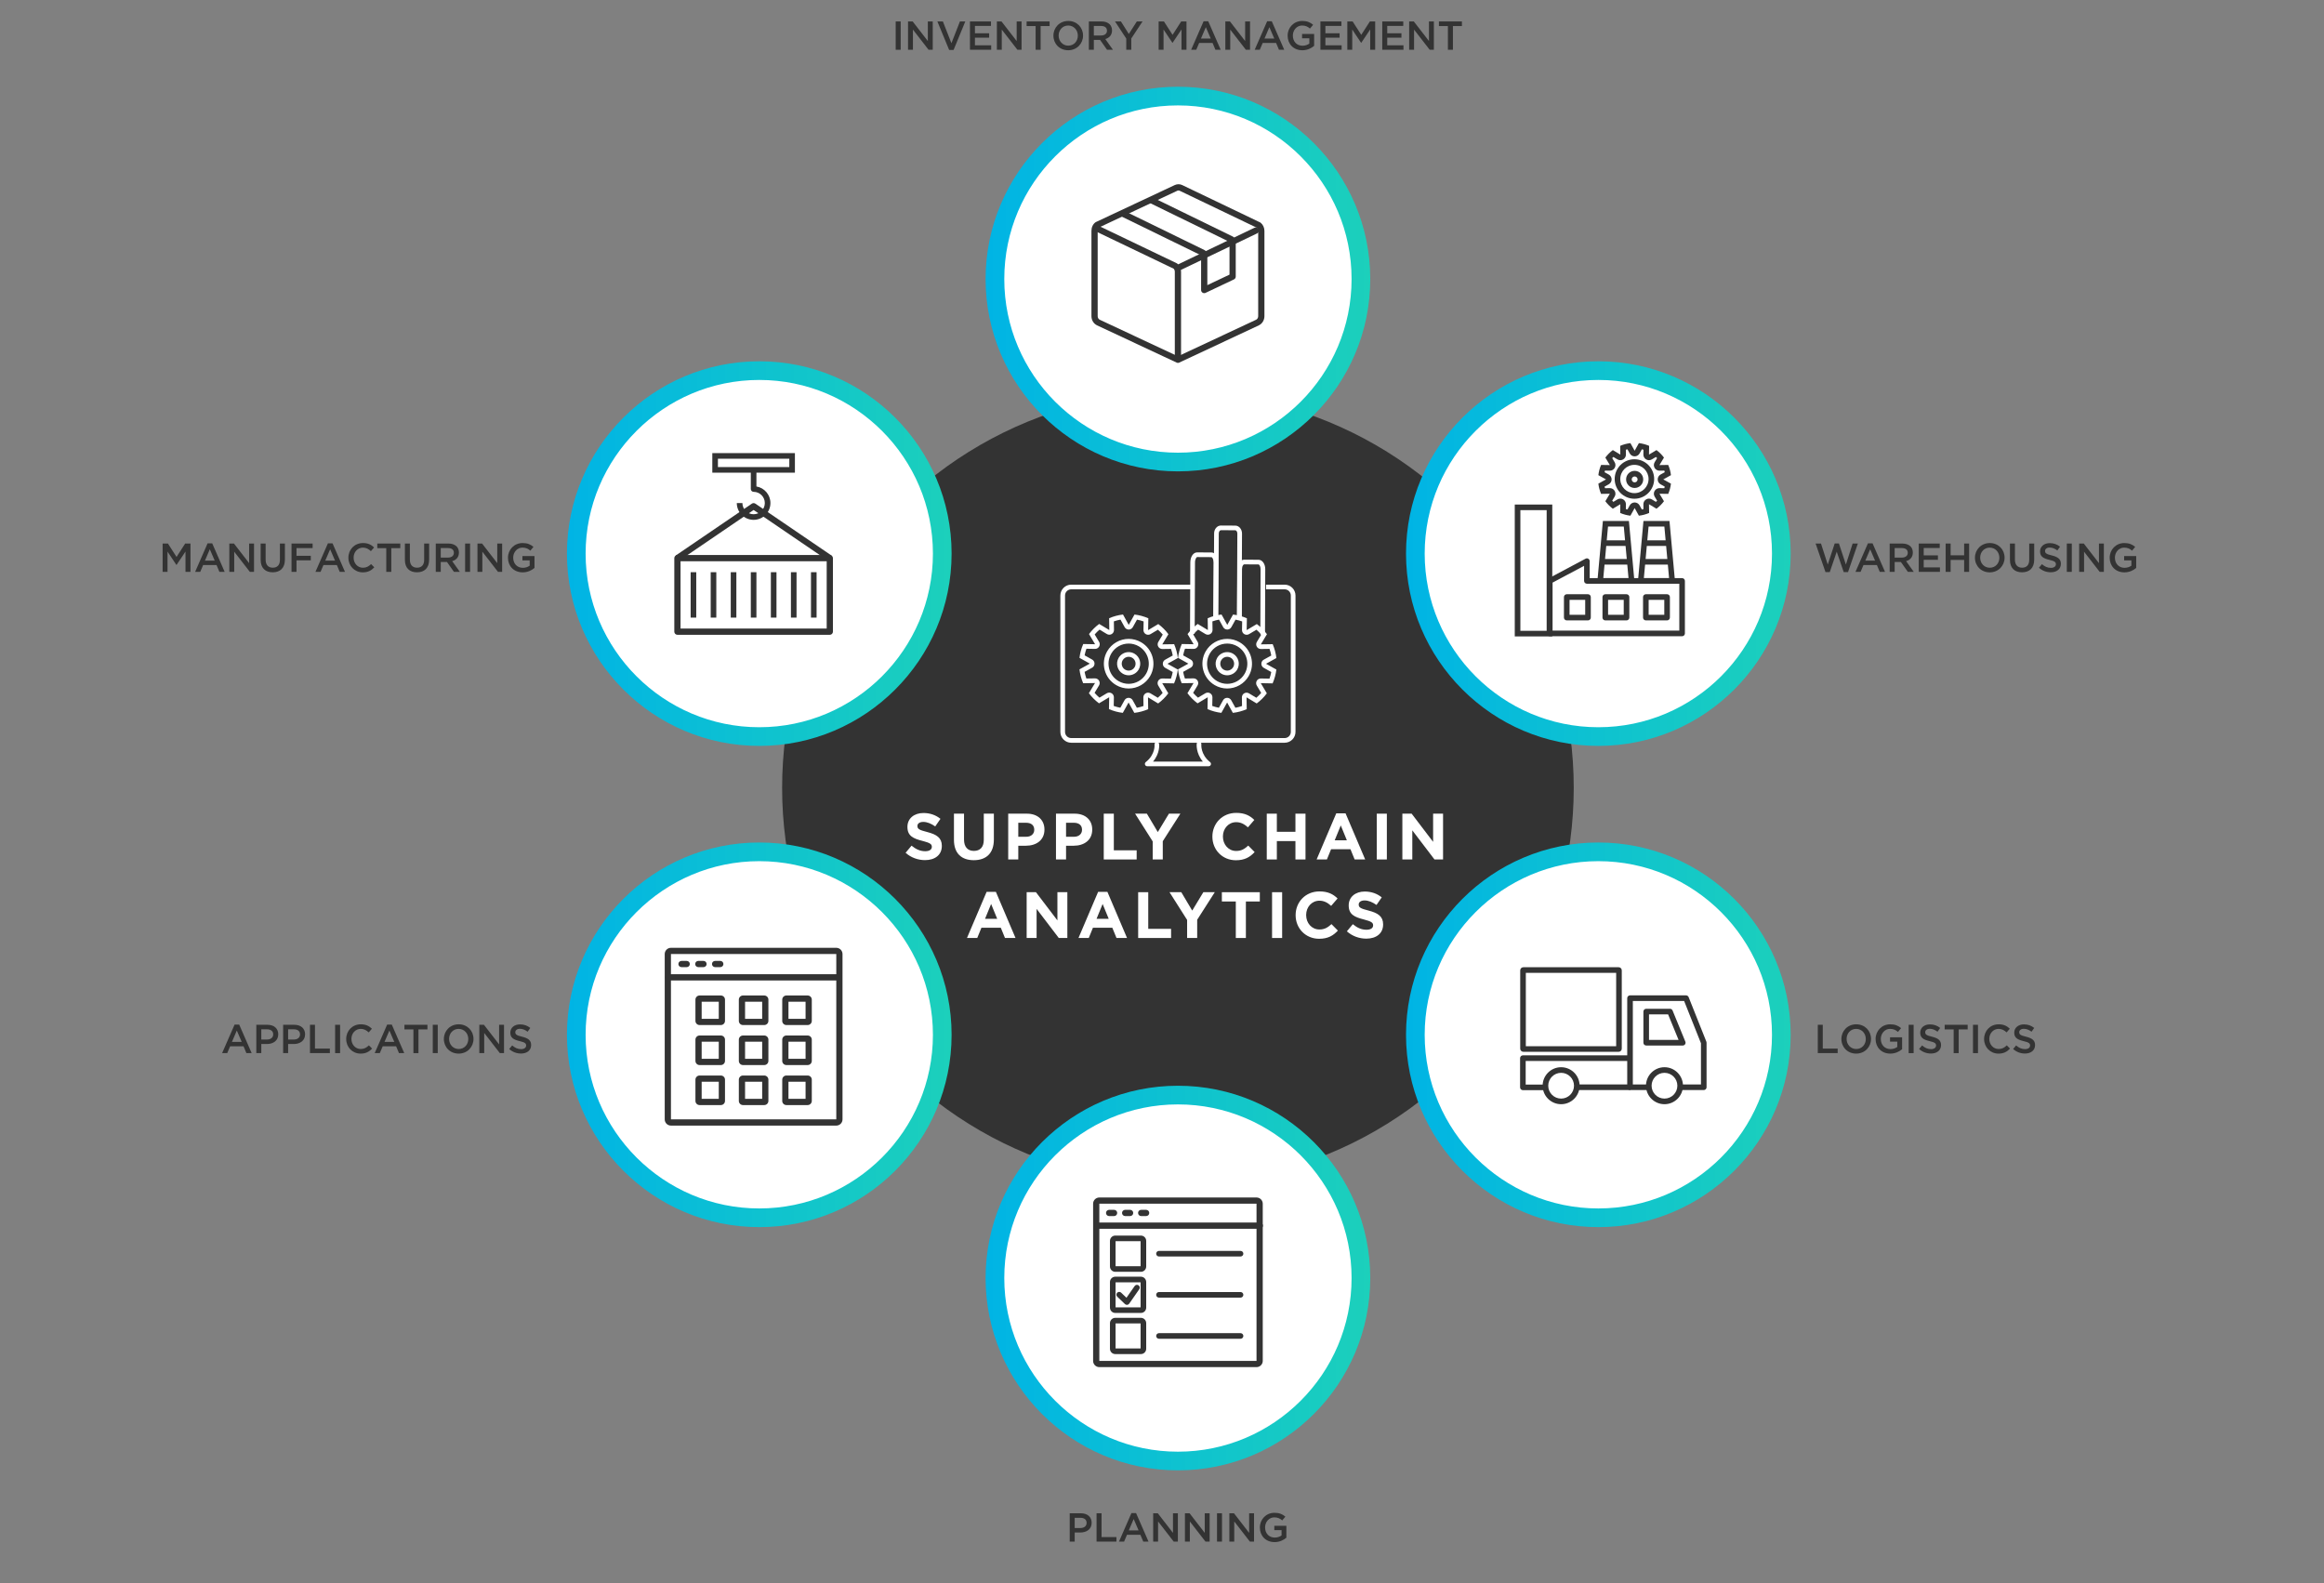 <?xml version="1.0" encoding="UTF-8"?> <svg xmlns="http://www.w3.org/2000/svg" xmlns:xlink="http://www.w3.org/1999/xlink" version="1.1" id="Layer_4" x="0px" y="0px" width="820px" height="558.575px" viewBox="0 0 820 558.575" style="enable-background:new 0 0 820 558.575;" xml:space="preserve"><rect x="0" y="0" width="820" height="558.575" fill="#808080" stroke="none"/> <style type="text/css"> .st0{fill:#333333;} .st1{fill:#FFFFFF;} .st2{fill:url(#SVGID_1_);} .st3{fill:url(#SVGID_00000163788732906034883290000005042763759580117392_);} .st4{fill:url(#SVGID_00000096060537475990938570000010858996195986211232_);} .st5{fill:url(#SVGID_00000177475984039554327950000016631790244072793743_);} .st6{fill:url(#SVGID_00000081641219357944158330000007152249865654334609_);} .st7{fill:url(#SVGID_00000115484125940845707520000003082210984659298709_);} </style> <circle class="st0" cx="415.621" cy="278.001" r="139.659"></circle> <g> <circle class="st1" cx="563.958" cy="195.344" r="64.566"></circle> <linearGradient id="SVGID_1_" gradientUnits="userSpaceOnUse" x1="496.096" y1="195.344" x2="631.82" y2="195.344"> <stop offset="0" style="stop-color:#00B4E5"></stop> <stop offset="1" style="stop-color:#1CD0BB"></stop> </linearGradient> <path class="st2" d="M563.958,263.205c-37.419,0-67.862-30.442-67.862-67.861s30.443-67.862,67.862-67.862 s67.862,30.443,67.862,67.862S601.377,263.205,563.958,263.205z M563.958,134.073c-33.785,0-61.271,27.486-61.271,61.271 s27.485,61.271,61.271,61.271s61.271-27.486,61.271-61.271S597.743,134.073,563.958,134.073z"></path> </g> <g> <circle class="st1" cx="415.621" cy="98.467" r="64.566"></circle> <linearGradient id="SVGID_00000127035147328350184420000015026545413208184449_" gradientUnits="userSpaceOnUse" x1="347.759" y1="98.467" x2="483.483" y2="98.467"> <stop offset="0" style="stop-color:#00B4E5"></stop> <stop offset="1" style="stop-color:#1CD0BB"></stop> </linearGradient> <path style="fill:url(#SVGID_00000127035147328350184420000015026545413208184449_);" d="M415.621,166.329 c-37.419,0-67.862-30.443-67.862-67.862s30.443-67.862,67.862-67.862s67.862,30.443,67.862,67.862S453.04,166.329,415.621,166.329z M415.621,37.196c-33.785,0-61.271,27.486-61.271,61.271s27.486,61.271,61.271,61.271c33.785,0,61.271-27.486,61.271-61.271 S449.406,37.196,415.621,37.196z"></path> </g> <g> <circle class="st1" cx="415.621" cy="450.977" r="64.566"></circle> <linearGradient id="SVGID_00000129206562007490467370000015214031929487886473_" gradientUnits="userSpaceOnUse" x1="347.759" y1="450.977" x2="483.483" y2="450.977"> <stop offset="0" style="stop-color:#00B4E5"></stop> <stop offset="1" style="stop-color:#1CD0BB"></stop> </linearGradient> <path style="fill:url(#SVGID_00000129206562007490467370000015214031929487886473_);" d="M415.621,518.839 c-37.419,0-67.862-30.443-67.862-67.862s30.443-67.861,67.862-67.861s67.862,30.442,67.862,67.861S453.04,518.839,415.621,518.839z M415.621,389.706c-33.785,0-61.271,27.486-61.271,61.271c0,33.785,27.486,61.271,61.271,61.271 c33.785,0,61.271-27.485,61.271-61.271C476.892,417.192,449.406,389.706,415.621,389.706z"></path> </g> <g> <circle class="st1" cx="563.958" cy="365.147" r="64.566"></circle> <linearGradient id="SVGID_00000129180721701417303920000017533957260237634458_" gradientUnits="userSpaceOnUse" x1="496.096" y1="365.147" x2="631.82" y2="365.147"> <stop offset="0" style="stop-color:#00B4E5"></stop> <stop offset="1" style="stop-color:#1CD0BB"></stop> </linearGradient> <path style="fill:url(#SVGID_00000129180721701417303920000017533957260237634458_);" d="M563.958,433.009 c-37.419,0-67.862-30.443-67.862-67.862s30.443-67.862,67.862-67.862s67.862,30.443,67.862,67.862S601.377,433.009,563.958,433.009 z M563.958,303.875c-33.785,0-61.271,27.486-61.271,61.271s27.485,61.271,61.271,61.271s61.271-27.486,61.271-61.271 S597.743,303.875,563.958,303.875z"></path> </g> <g> <circle class="st1" cx="267.901" cy="195.344" r="64.566"></circle> <linearGradient id="SVGID_00000084492311578895544330000006845394660754243220_" gradientUnits="userSpaceOnUse" x1="200.04" y1="195.344" x2="335.763" y2="195.344"> <stop offset="0" style="stop-color:#00B4E5"></stop> <stop offset="1" style="stop-color:#1CD0BB"></stop> </linearGradient> <path style="fill:url(#SVGID_00000084492311578895544330000006845394660754243220_);" d="M267.901,263.205 c-37.419,0-67.861-30.442-67.861-67.861s30.442-67.862,67.861-67.862s67.862,30.443,67.862,67.862S305.32,263.205,267.901,263.205z M267.901,134.073c-33.785,0-61.271,27.486-61.271,61.271s27.486,61.271,61.271,61.271s61.271-27.486,61.271-61.271 S301.686,134.073,267.901,134.073z"></path> </g> <g> <circle class="st1" cx="267.901" cy="365.147" r="64.566"></circle> <linearGradient id="SVGID_00000160175232109984057780000008229234173784109487_" gradientUnits="userSpaceOnUse" x1="200.04" y1="365.147" x2="335.763" y2="365.147"> <stop offset="0" style="stop-color:#00B4E5"></stop> <stop offset="1" style="stop-color:#1CD0BB"></stop> </linearGradient> <path style="fill:url(#SVGID_00000160175232109984057780000008229234173784109487_);" d="M267.901,433.009 c-37.419,0-67.861-30.443-67.861-67.862s30.442-67.862,67.861-67.862s67.862,30.443,67.862,67.862S305.32,433.009,267.901,433.009z M267.901,303.875c-33.785,0-61.271,27.486-61.271,61.271s27.486,61.271,61.271,61.271s61.271-27.486,61.271-61.271 S301.686,303.875,267.901,303.875z"></path> </g> <g> <g> <path class="st1" d="M319.528,300.92l2.101-2.516c1.454,1.2,2.978,1.962,4.825,1.962c1.454,0,2.332-0.577,2.332-1.524v-0.046 c0-0.9-0.554-1.362-3.255-2.055c-3.255-0.831-5.356-1.731-5.356-4.94v-0.046c0-2.932,2.355-4.872,5.656-4.872 c2.355,0,4.363,0.739,6.002,2.055l-1.847,2.678c-1.432-0.993-2.84-1.593-4.202-1.593c-1.362,0-2.078,0.623-2.078,1.408v0.046 c0,1.062,0.692,1.408,3.486,2.124c3.278,0.854,5.125,2.032,5.125,4.848v0.046c0,3.209-2.447,5.01-5.933,5.01 C323.938,303.506,321.467,302.652,319.528,300.92z"></path> <path class="st1" d="M336.592,296.35v-9.235h3.555v9.142c0,2.632,1.316,3.994,3.486,3.994c2.17,0,3.486-1.316,3.486-3.878v-9.258 h3.555v9.119c0,4.895-2.747,7.295-7.087,7.295S336.592,301.105,336.592,296.35z"></path> <path class="st1" d="M355.734,287.115h6.603c3.855,0,6.187,2.286,6.187,5.587v0.046c0,3.74-2.909,5.679-6.533,5.679h-2.701v4.848 h-3.555V287.115z M362.106,295.264c1.778,0,2.817-1.062,2.817-2.447v-0.046c0-1.593-1.108-2.447-2.886-2.447h-2.747v4.94H362.106z "></path> <path class="st1" d="M372.591,287.115h6.603c3.855,0,6.187,2.286,6.187,5.587v0.046c0,3.74-2.909,5.679-6.533,5.679h-2.701v4.848 h-3.555V287.115z M378.962,295.264c1.778,0,2.817-1.062,2.817-2.447v-0.046c0-1.593-1.108-2.447-2.886-2.447h-2.747v4.94H378.962z "></path> <path class="st1" d="M389.447,287.115h3.555v12.929h8.057v3.232h-11.612V287.115z"></path> <path class="st1" d="M406.718,296.903l-6.21-9.789h4.156l3.855,6.487l3.924-6.487h4.041l-6.211,9.72v6.441h-3.555V296.903z"></path> <path class="st1" d="M427.777,295.241v-0.046c0-4.594,3.463-8.357,8.427-8.357c3.047,0,4.871,1.016,6.372,2.493l-2.263,2.609 c-1.247-1.131-2.517-1.824-4.133-1.824c-2.724,0-4.687,2.262-4.687,5.033v0.046c0,2.77,1.916,5.079,4.687,5.079 c1.847,0,2.979-0.739,4.248-1.893l2.263,2.286c-1.662,1.778-3.51,2.886-6.626,2.886 C431.31,303.552,427.777,299.882,427.777,295.241z"></path> <path class="st1" d="M446.966,287.115h3.555v6.395h6.557v-6.395h3.556v16.161h-3.556v-6.487h-6.557v6.487h-3.555V287.115z"></path> <path class="st1" d="M471.487,287h3.278l6.926,16.276h-3.717l-1.478-3.625h-6.834l-1.478,3.625h-3.625L471.487,287z M475.227,296.511l-2.146-5.241l-2.147,5.241H475.227z"></path> <path class="st1" d="M485.781,287.115h3.556v16.161h-3.556V287.115z"></path> <path class="st1" d="M494.81,287.115h3.278l7.572,9.95v-9.95h3.509v16.161h-3.024l-7.826-10.273v10.273h-3.509V287.115z"></path> <path class="st1" d="M348.113,314.708h3.278l6.926,16.276H354.6l-1.478-3.625h-6.833l-1.478,3.625h-3.625L348.113,314.708z M351.853,324.22l-2.147-5.241l-2.147,5.241H351.853z"></path> <path class="st1" d="M362.246,314.824h3.278l7.572,9.95v-9.95h3.509v16.161h-3.024l-7.827-10.273v10.273h-3.509V314.824z"></path> <path class="st1" d="M387.459,314.708h3.278l6.926,16.276h-3.717l-1.478-3.625h-6.833l-1.478,3.625h-3.625L387.459,314.708z M391.2,324.22l-2.147-5.241l-2.147,5.241H391.2z"></path> <path class="st1" d="M401.592,314.824h3.555v12.929h8.058v3.232h-11.613V314.824z"></path> <path class="st1" d="M418.863,324.612l-6.21-9.789h4.155l3.855,6.487l3.925-6.487h4.04l-6.21,9.72v6.441h-3.556V324.612z"></path> <path class="st1" d="M436.043,318.102h-4.917v-3.278h13.39v3.278h-4.917v12.882h-3.556V318.102z"></path> <path class="st1" d="M448.835,314.824h3.556v16.161h-3.556V314.824z"></path> <path class="st1" d="M457.148,322.95v-0.046c0-4.594,3.463-8.357,8.427-8.357c3.047,0,4.871,1.016,6.372,2.493l-2.263,2.609 c-1.247-1.131-2.517-1.824-4.133-1.824c-2.724,0-4.687,2.262-4.687,5.033v0.046c0,2.77,1.916,5.079,4.687,5.079 c1.847,0,2.979-0.739,4.248-1.893l2.263,2.286c-1.662,1.778-3.51,2.886-6.626,2.886 C460.681,331.261,457.148,327.591,457.148,322.95z"></path> <path class="st1" d="M475.229,328.629l2.101-2.516c1.455,1.2,2.979,1.962,4.825,1.962c1.455,0,2.332-0.577,2.332-1.524v-0.046 c0-0.9-0.554-1.362-3.255-2.055c-3.256-0.831-5.356-1.731-5.356-4.94v-0.046c0-2.932,2.354-4.872,5.656-4.872 c2.354,0,4.363,0.739,6.003,2.055l-1.848,2.678c-1.431-0.993-2.84-1.593-4.201-1.593c-1.362,0-2.078,0.623-2.078,1.408v0.046 c0,1.062,0.692,1.408,3.486,2.124c3.278,0.854,5.125,2.032,5.125,4.848v0.046c0,3.209-2.447,5.01-5.934,5.01 C479.638,331.215,477.168,330.361,475.229,328.629z"></path> </g> </g> <g> <g> <path class="st0" d="M316.037,7.565h1.757v9.998h-1.757V7.565z"></path> <path class="st0" d="M320.393,7.565h1.628l5.356,6.913V7.565h1.728v9.998h-1.471l-5.513-7.112v7.112h-1.728V7.565z"></path> <path class="st0" d="M330.746,7.565h1.942l3.013,7.684l3-7.684h1.899l-4.142,10.069h-1.557L330.746,7.565z"></path> <path class="st0" d="M342.241,7.565h7.413v1.571h-5.656v2.6h5.013v1.571h-5.013v2.685h5.728v1.571h-7.484V7.565z"></path> <path class="st0" d="M351.738,7.565h1.628l5.356,6.913V7.565h1.728v9.998h-1.471l-5.513-7.112v7.112h-1.728V7.565z"></path> <path class="st0" d="M365.404,9.193h-3.17V7.565h8.112v1.628h-3.17v8.369h-1.771V9.193z"></path> <path class="st0" d="M371.688,12.592v-0.029c0-2.813,2.171-5.17,5.241-5.17c3.071,0,5.213,2.328,5.213,5.142v0.028 c0,2.814-2.171,5.17-5.242,5.17S371.688,15.406,371.688,12.592z M380.3,12.592v-0.029c0-1.942-1.414-3.556-3.399-3.556 s-3.371,1.585-3.371,3.528v0.028c0,1.942,1.414,3.542,3.399,3.542C378.914,16.105,380.3,14.535,380.3,12.592z"></path> <path class="st0" d="M384.197,7.565h4.456c1.257,0,2.242,0.372,2.885,1c0.528,0.543,0.828,1.286,0.828,2.157v0.029 c0,1.643-0.985,2.628-2.371,3.028l2.699,3.785h-2.085l-2.457-3.485h-2.2v3.485h-1.756V7.565z M388.524,12.521 c1.257,0,2.057-0.657,2.057-1.671v-0.028c0-1.071-0.771-1.657-2.071-1.657h-2.557v3.356H388.524z"></path> <path class="st0" d="M397.393,13.621l-3.971-6.056h2.085l2.785,4.413l2.828-4.413h2.014l-3.97,6.013v3.985h-1.771V13.621z"></path> <path class="st0" d="M408.816,7.565h1.871l3.042,4.728l3.042-4.728h1.871v9.998h-1.757v-7.17l-3.156,4.713h-0.058l-3.127-4.685 v7.141h-1.728V7.565z"></path> <path class="st0" d="M424.682,7.494h1.629l4.398,10.069h-1.856l-1.015-2.414h-4.727l-1.029,2.414h-1.799L424.682,7.494z M427.195,13.592l-1.728-3.999l-1.714,3.999H427.195z"></path> <path class="st0" d="M432.35,7.565h1.629l5.355,6.913V7.565h1.729v9.998h-1.472l-5.513-7.112v7.112h-1.729V7.565z"></path> <path class="st0" d="M447.102,7.494h1.629l4.398,10.069h-1.856l-1.015-2.414h-4.727l-1.029,2.414h-1.799L447.102,7.494z M449.615,13.592l-1.728-3.999l-1.714,3.999H449.615z"></path> <path class="st0" d="M454.328,12.592v-0.029c0-2.799,2.143-5.17,5.156-5.17c1.742,0,2.813,0.485,3.842,1.357l-1.114,1.328 c-0.771-0.657-1.528-1.071-2.8-1.071c-1.842,0-3.242,1.614-3.242,3.528v0.028c0,2.057,1.357,3.571,3.399,3.571 c0.942,0,1.8-0.3,2.414-0.757v-1.871h-2.557v-1.528h4.256v4.199c-0.985,0.842-2.399,1.557-4.17,1.557 C456.385,17.734,454.328,15.506,454.328,12.592z"></path> <path class="st0" d="M465.895,7.565h7.413v1.571h-5.656v2.6h5.013v1.571h-5.013v2.685h5.728v1.571h-7.484V7.565z"></path> <path class="st0" d="M475.391,7.565h1.871l3.042,4.728l3.042-4.728h1.871v9.998h-1.757v-7.17l-3.156,4.713h-0.057l-3.128-4.685 v7.141h-1.729V7.565z"></path> <path class="st0" d="M487.715,7.565h7.413v1.571h-5.656v2.6h5.013v1.571h-5.013v2.685h5.728v1.571h-7.484V7.565z"></path> <path class="st0" d="M497.211,7.565h1.629l5.355,6.913V7.565h1.729v9.998h-1.472l-5.513-7.112v7.112h-1.729V7.565z"></path> <path class="st0" d="M510.879,9.193h-3.171V7.565h8.112v1.628h-3.171v8.369h-1.771V9.193z"></path> </g> </g> <g> <g> <path class="st0" d="M640.619,191.794h1.9l2.385,7.413l2.457-7.441h1.484l2.457,7.441l2.385-7.413h1.843l-3.471,10.069h-1.528 l-2.456-7.184l-2.457,7.184h-1.514L640.619,191.794z"></path> <path class="st0" d="M659.085,191.723h1.628l4.399,10.069h-1.856l-1.015-2.414h-4.728l-1.027,2.414h-1.8L659.085,191.723z M661.599,197.821l-1.728-3.999l-1.714,3.999H661.599z"></path> <path class="st0" d="M666.753,191.794h4.456c1.257,0,2.242,0.372,2.885,1c0.529,0.543,0.829,1.286,0.829,2.157v0.029 c0,1.643-0.985,2.628-2.371,3.028l2.699,3.785h-2.085l-2.457-3.485h-2.199v3.485h-1.757V191.794z M671.081,196.75 c1.257,0,2.057-0.657,2.057-1.671v-0.028c0-1.071-0.771-1.657-2.071-1.657h-2.557v3.356H671.081z"></path> <path class="st0" d="M677.006,191.794h7.413v1.571h-5.656v2.6h5.013v1.571h-5.013v2.685h5.728v1.571h-7.484V191.794z"></path> <path class="st0" d="M686.502,191.794h1.757v4.156h4.771v-4.156h1.757v9.998h-1.757v-4.213h-4.771v4.213h-1.757V191.794z"></path> <path class="st0" d="M696.842,196.822v-0.029c0-2.813,2.171-5.17,5.241-5.17c3.071,0,5.213,2.328,5.213,5.142v0.028 c0,2.814-2.171,5.17-5.241,5.17S696.842,199.635,696.842,196.822z M705.454,196.822v-0.029c0-1.942-1.414-3.556-3.399-3.556 s-3.371,1.585-3.371,3.528v0.028c0,1.942,1.414,3.542,3.399,3.542S705.454,198.764,705.454,196.822z"></path> <path class="st0" d="M709.193,197.55v-5.756h1.757v5.684c0,1.857,0.957,2.842,2.528,2.842c1.557,0,2.514-0.928,2.514-2.771v-5.756 h1.757v5.67c0,2.985-1.686,4.485-4.299,4.485C710.851,201.949,709.193,200.449,709.193,197.55z"></path> <path class="st0" d="M719.419,200.335l1.057-1.257c0.957,0.829,1.929,1.3,3.156,1.3c1.086,0,1.771-0.514,1.771-1.257v-0.028 c0-0.714-0.4-1.1-2.257-1.528c-2.128-0.514-3.328-1.143-3.328-2.985v-0.029c0-1.714,1.429-2.899,3.414-2.899 c1.457,0,2.613,0.443,3.627,1.257l-0.942,1.329c-0.899-0.671-1.8-1.028-2.714-1.028c-1.027,0-1.628,0.528-1.628,1.185v0.029 c0,0.771,0.457,1.114,2.386,1.571c2.113,0.515,3.199,1.271,3.199,2.928v0.028c0,1.871-1.472,2.985-3.571,2.985 C722.061,201.935,720.618,201.406,719.419,200.335z"></path> <path class="st0" d="M729.258,191.794h1.756v9.998h-1.756V191.794z"></path> <path class="st0" d="M733.613,191.794h1.629l5.355,6.913v-6.913h1.729v9.998h-1.472l-5.513-7.112v7.112h-1.729V191.794z"></path> <path class="st0" d="M744.381,196.822v-0.029c0-2.799,2.143-5.17,5.156-5.17c1.742,0,2.813,0.485,3.842,1.357l-1.114,1.328 c-0.771-0.657-1.528-1.071-2.8-1.071c-1.842,0-3.242,1.614-3.242,3.528v0.028c0,2.057,1.357,3.571,3.399,3.571 c0.942,0,1.8-0.3,2.414-0.757v-1.871h-2.557v-1.528h4.256v4.199c-0.985,0.842-2.399,1.557-4.17,1.557 C746.438,201.963,744.381,199.735,744.381,196.822z"></path> </g> </g> <g> <g> <path class="st0" d="M57.381,191.793h1.871l3.042,4.728l3.042-4.728h1.871v9.998H65.45v-7.17l-3.156,4.713h-0.058l-3.127-4.685 v7.141h-1.728V191.793z"></path> <path class="st0" d="M73.246,191.722h1.628l4.399,10.069h-1.856l-1.014-2.414h-4.728l-1.028,2.414h-1.799L73.246,191.722z M75.76,197.82l-1.728-3.999l-1.714,3.999H75.76z"></path> <path class="st0" d="M80.915,191.793h1.628l5.356,6.913v-6.913h1.728v9.998h-1.471l-5.513-7.112v7.112h-1.728V191.793z"></path> <path class="st0" d="M91.968,197.549v-5.756h1.757v5.684c0,1.857,0.957,2.842,2.528,2.842c1.557,0,2.514-0.928,2.514-2.771v-5.756 h1.756v5.67c0,2.985-1.685,4.485-4.299,4.485C93.625,201.948,91.968,200.448,91.968,197.549z"></path> <path class="st0" d="M102.863,191.793h7.441v1.6h-5.685v2.728h5.042v1.6h-5.042v4.07h-1.757V191.793z"></path> <path class="st0" d="M115.702,191.722h1.628l4.399,10.069h-1.857l-1.014-2.414h-4.728l-1.028,2.414h-1.8L115.702,191.722z M118.216,197.82l-1.729-3.999l-1.714,3.999H118.216z"></path> <path class="st0" d="M122.927,196.821v-0.029c0-2.842,2.128-5.17,5.156-5.17c1.842,0,2.957,0.643,3.913,1.557l-1.128,1.3 c-0.8-0.743-1.657-1.243-2.799-1.243c-1.9,0-3.299,1.571-3.299,3.528v0.028c0,1.957,1.385,3.542,3.299,3.542 c1.228,0,2.014-0.485,2.871-1.285l1.128,1.143c-1.042,1.085-2.185,1.771-4.056,1.771 C125.098,201.962,122.927,199.691,122.927,196.821z"></path> <path class="st0" d="M136.294,193.422h-3.171v-1.628h8.112v1.628h-3.171v8.369h-1.771V193.422z"></path> <path class="st0" d="M142.863,197.549v-5.756h1.756v5.684c0,1.857,0.957,2.842,2.528,2.842c1.557,0,2.514-0.928,2.514-2.771 v-5.756h1.757v5.67c0,2.985-1.686,4.485-4.299,4.485C144.52,201.948,142.863,200.448,142.863,197.549z"></path> <path class="st0" d="M153.759,191.793h4.456c1.257,0,2.242,0.372,2.885,1c0.528,0.543,0.828,1.286,0.828,2.157v0.029 c0,1.643-0.985,2.628-2.371,3.028l2.699,3.785h-2.085l-2.457-3.485h-2.2v3.485h-1.756V191.793z M158.086,196.75 c1.257,0,2.057-0.657,2.057-1.671v-0.028c0-1.071-0.771-1.657-2.071-1.657h-2.557v3.356H158.086z"></path> <path class="st0" d="M164.111,191.793h1.757v9.998h-1.757V191.793z"></path> <path class="st0" d="M168.467,191.793h1.628l5.356,6.913v-6.913h1.728v9.998h-1.471l-5.513-7.112v7.112h-1.729V191.793z"></path> <path class="st0" d="M179.234,196.821v-0.029c0-2.799,2.142-5.17,5.156-5.17c1.743,0,2.813,0.485,3.842,1.357l-1.114,1.328 c-0.771-0.657-1.528-1.071-2.799-1.071c-1.842,0-3.242,1.614-3.242,3.528v0.028c0,2.057,1.357,3.571,3.399,3.571 c0.943,0,1.8-0.3,2.414-0.757v-1.871h-2.557v-1.528h4.256v4.199c-0.985,0.842-2.399,1.557-4.17,1.557 C181.291,201.962,179.234,199.734,179.234,196.821z"></path> </g> </g> <g> <g> <path class="st0" d="M641.391,361.614h1.757v8.398h5.256v1.6h-7.013V361.614z"></path> <path class="st0" d="M649.716,366.641v-0.029c0-2.813,2.171-5.17,5.241-5.17c3.071,0,5.213,2.328,5.213,5.142v0.028 c0,2.814-2.171,5.17-5.241,5.17S649.716,369.455,649.716,366.641z M658.328,366.641v-0.029c0-1.942-1.414-3.556-3.399-3.556 s-3.37,1.585-3.37,3.528v0.028c0,1.942,1.413,3.542,3.398,3.542S658.328,368.583,658.328,366.641z"></path> <path class="st0" d="M661.783,366.641v-0.029c0-2.799,2.143-5.17,5.156-5.17c1.742,0,2.813,0.485,3.842,1.357l-1.114,1.328 c-0.771-0.657-1.528-1.071-2.8-1.071c-1.842,0-3.242,1.614-3.242,3.528v0.028c0,2.057,1.357,3.571,3.399,3.571 c0.942,0,1.8-0.3,2.414-0.757v-1.871h-2.557v-1.528h4.256v4.199c-0.985,0.842-2.399,1.557-4.17,1.557 C663.84,371.783,661.783,369.555,661.783,366.641z"></path> <path class="st0" d="M673.45,361.614h1.757v9.998h-1.757V361.614z"></path> <path class="st0" d="M677.135,370.154l1.057-1.257c0.957,0.829,1.928,1.3,3.156,1.3c1.086,0,1.771-0.514,1.771-1.257v-0.028 c0-0.714-0.4-1.1-2.257-1.528c-2.128-0.514-3.328-1.143-3.328-2.985v-0.029c0-1.714,1.429-2.899,3.414-2.899 c1.456,0,2.613,0.443,3.628,1.257l-0.943,1.329c-0.899-0.671-1.799-1.028-2.713-1.028c-1.029,0-1.629,0.528-1.629,1.185v0.029 c0,0.771,0.457,1.114,2.386,1.571c2.113,0.515,3.199,1.271,3.199,2.928v0.028c0,1.871-1.472,2.985-3.571,2.985 C679.777,371.754,678.334,371.226,677.135,370.154z"></path> <path class="st0" d="M689.33,363.242h-3.171v-1.628h8.112v1.628h-3.171v8.369h-1.771V363.242z"></path> <path class="st0" d="M696.156,361.614h1.756v9.998h-1.756V361.614z"></path> <path class="st0" d="M700.068,366.641v-0.029c0-2.842,2.128-5.17,5.156-5.17c1.842,0,2.956,0.643,3.913,1.557l-1.129,1.3 c-0.8-0.743-1.656-1.243-2.799-1.243c-1.899,0-3.3,1.571-3.3,3.528v0.028c0,1.957,1.386,3.542,3.3,3.542 c1.229,0,2.014-0.485,2.87-1.285l1.129,1.143c-1.043,1.085-2.186,1.771-4.057,1.771 C702.239,371.783,700.068,369.512,700.068,366.641z"></path> <path class="st0" d="M710.308,370.154l1.057-1.257c0.957,0.829,1.929,1.3,3.156,1.3c1.086,0,1.771-0.514,1.771-1.257v-0.028 c0-0.714-0.4-1.1-2.257-1.528c-2.128-0.514-3.328-1.143-3.328-2.985v-0.029c0-1.714,1.429-2.899,3.414-2.899 c1.457,0,2.613,0.443,3.627,1.257l-0.942,1.329c-0.899-0.671-1.8-1.028-2.714-1.028c-1.027,0-1.628,0.528-1.628,1.185v0.029 c0,0.771,0.457,1.114,2.386,1.571c2.113,0.515,3.199,1.271,3.199,2.928v0.028c0,1.871-1.472,2.985-3.571,2.985 C712.949,371.754,711.507,371.226,710.308,370.154z"></path> </g> </g> <g> <g> <path class="st0" d="M82.771,361.542h1.628l4.399,10.069H86.94l-1.014-2.414h-4.728l-1.028,2.414h-1.8L82.771,361.542z M85.284,367.641l-1.729-3.999l-1.714,3.999H85.284z"></path> <path class="st0" d="M90.438,361.614h3.941c2.343,0,3.799,1.328,3.799,3.342v0.028c0,2.242-1.799,3.414-3.999,3.414h-1.985v3.213 h-1.756V361.614z M94.237,366.812c1.328,0,2.157-0.743,2.157-1.785v-0.029c0-1.171-0.843-1.785-2.157-1.785h-2.042v3.599H94.237z"></path> <path class="st0" d="M99.906,361.614h3.942c2.342,0,3.799,1.328,3.799,3.342v0.028c0,2.242-1.8,3.414-3.999,3.414h-1.985v3.213 h-1.757V361.614z M103.706,366.812c1.328,0,2.157-0.743,2.157-1.785v-0.029c0-1.171-0.843-1.785-2.157-1.785h-2.042v3.599H103.706 z"></path> <path class="st0" d="M109.374,361.614h1.757v8.398h5.256v1.6h-7.013V361.614z"></path> <path class="st0" d="M118.242,361.614h1.757v9.998h-1.757V361.614z"></path> <path class="st0" d="M122.155,366.641v-0.029c0-2.842,2.128-5.17,5.156-5.17c1.842,0,2.957,0.643,3.913,1.557l-1.128,1.3 c-0.8-0.743-1.657-1.243-2.799-1.243c-1.9,0-3.299,1.571-3.299,3.528v0.028c0,1.957,1.385,3.542,3.299,3.542 c1.228,0,2.014-0.485,2.871-1.285l1.128,1.143c-1.042,1.085-2.185,1.771-4.056,1.771 C124.326,371.783,122.155,369.512,122.155,366.641z"></path> <path class="st0" d="M136.607,361.542h1.628l4.399,10.069h-1.857l-1.014-2.414h-4.728l-1.028,2.414h-1.8L136.607,361.542z M139.121,367.641l-1.729-3.999l-1.714,3.999H139.121z"></path> <path class="st0" d="M145.875,363.242h-3.171v-1.628h8.112v1.628h-3.171v8.369h-1.771V363.242z"></path> <path class="st0" d="M152.7,361.614h1.757v9.998H152.7V361.614z"></path> <path class="st0" d="M156.613,366.641v-0.029c0-2.813,2.171-5.17,5.241-5.17c3.071,0,5.213,2.328,5.213,5.142v0.028 c0,2.814-2.171,5.17-5.242,5.17S156.613,369.455,156.613,366.641z M165.226,366.641v-0.029c0-1.942-1.414-3.556-3.399-3.556 s-3.371,1.585-3.371,3.528v0.028c0,1.942,1.414,3.542,3.399,3.542C163.84,370.154,165.226,368.583,165.226,366.641z"></path> <path class="st0" d="M169.123,361.614h1.628l5.356,6.913v-6.913h1.728v9.998h-1.471l-5.513-7.112v7.112h-1.728V361.614z"></path> <path class="st0" d="M179.662,370.154l1.057-1.257c0.957,0.829,1.928,1.3,3.157,1.3c1.085,0,1.771-0.514,1.771-1.257v-0.028 c0-0.714-0.399-1.1-2.256-1.528c-2.128-0.514-3.328-1.143-3.328-2.985v-0.029c0-1.714,1.428-2.899,3.413-2.899 c1.457,0,2.614,0.443,3.628,1.257l-0.942,1.329c-0.9-0.671-1.8-1.028-2.714-1.028c-1.028,0-1.628,0.528-1.628,1.185v0.029 c0,0.771,0.457,1.114,2.385,1.571c2.114,0.515,3.199,1.271,3.199,2.928v0.028c0,1.871-1.471,2.985-3.57,2.985 C182.304,371.754,180.861,371.226,179.662,370.154z"></path> </g> </g> <g> <g> <path class="st0" d="M377.442,533.982h3.941c2.343,0,3.799,1.329,3.799,3.343v0.028c0,2.242-1.799,3.413-3.999,3.413h-1.985v3.214 h-1.756V533.982z M381.241,539.182c1.328,0,2.157-0.742,2.157-1.785v-0.028c0-1.172-0.843-1.786-2.157-1.786h-2.042v3.6H381.241z"></path> <path class="st0" d="M386.91,533.982h1.756v8.398h5.256v1.6h-7.012V533.982z"></path> <path class="st0" d="M399.22,533.911h1.628l4.399,10.069h-1.856l-1.014-2.414h-4.728l-1.028,2.414h-1.799L399.22,533.911z M401.733,540.01l-1.728-3.999l-1.714,3.999H401.733z"></path> <path class="st0" d="M406.888,533.982h1.628l5.356,6.913v-6.913h1.728v9.998h-1.471l-5.513-7.112v7.112h-1.729V533.982z"></path> <path class="st0" d="M418.098,533.982h1.629l5.355,6.913v-6.913h1.729v9.998h-1.472l-5.513-7.112v7.112h-1.729V533.982z"></path> <path class="st0" d="M429.408,533.982h1.756v9.998h-1.756V533.982z"></path> <path class="st0" d="M433.764,533.982h1.629l5.355,6.913v-6.913h1.729v9.998h-1.472l-5.513-7.112v7.112h-1.729V533.982z"></path> <path class="st0" d="M444.531,539.01v-0.028c0-2.799,2.143-5.17,5.156-5.17c1.742,0,2.813,0.485,3.842,1.356l-1.114,1.328 c-0.771-0.656-1.528-1.07-2.8-1.07c-1.842,0-3.242,1.613-3.242,3.527v0.028c0,2.057,1.357,3.571,3.399,3.571 c0.942,0,1.8-0.301,2.414-0.758v-1.871h-2.557v-1.527h4.256v4.198c-0.985,0.843-2.399,1.558-4.17,1.558 C446.588,544.152,444.531,541.924,444.531,539.01z"></path> </g> </g> <g> <path class="st0" d="M424.895,103.447c-0.205,0-0.409-0.058-0.587-0.17c-0.318-0.201-0.512-0.552-0.512-0.928V90.1l-27.854-13.596 c-0.545-0.266-0.771-0.924-0.505-1.469c0.267-0.545,0.923-0.772,1.469-0.505l28.076,13.705c0.082,0.04,0.158,0.09,0.229,0.149 c0.489,0.415,0.782,1.055,0.782,1.713v10.517l7.828-3.709V85.35l-27.853-13.596c-0.545-0.266-0.771-0.924-0.505-1.469 c0.266-0.545,0.923-0.772,1.469-0.505l28.076,13.705c0.082,0.04,0.158,0.09,0.229,0.149c0.489,0.414,0.781,1.054,0.781,1.713 v12.253c0,0.424-0.245,0.811-0.628,0.993l-10.025,4.75C425.216,103.412,425.055,103.447,424.895,103.447z"></path> <path class="st0" d="M415.621,128.045c-0.159,0-0.318-0.035-0.466-0.104l-28.061-13.135c-1.208-0.566-1.988-1.839-1.988-3.242 V81.457c0-1.246,0.531-2.372,1.421-3.012c0.055-0.04,0.114-0.074,0.175-0.103l27.806-13.046c0.844-0.392,1.804-0.387,2.637,0.012 l27.476,13.171c0.085,0.041,0.163,0.092,0.234,0.152c0.803,0.679,1.282,1.735,1.282,2.826v30.108c0,1.402-0.78,2.675-1.987,3.241 l-28.062,13.135C415.939,128.011,415.78,128.045,415.621,128.045z M387.748,80.279c-0.269,0.237-0.444,0.698-0.444,1.178v30.108 c0,0.546,0.291,1.049,0.723,1.252l27.595,12.917l27.596-12.917c0.432-0.203,0.723-0.706,0.723-1.251V81.457 c0-0.396-0.161-0.802-0.417-1.067l-27.326-13.1c-0.243-0.116-0.512-0.117-0.759-0.003L387.748,80.279z"></path> <path class="st0" d="M415.621,127.083c-0.606,0-1.099-0.492-1.099-1.099V95.875c0-0.396-0.161-0.802-0.417-1.067l-27.327-13.1 c-0.547-0.262-0.778-0.918-0.516-1.466c0.262-0.547,0.918-0.777,1.466-0.516l27.474,13.171c0.085,0.041,0.163,0.092,0.234,0.152 c0.803,0.679,1.282,1.735,1.282,2.826v30.108C416.72,126.59,416.228,127.083,415.621,127.083z"></path> <path class="st0" d="M415.638,95.623c-0.41,0-0.803-0.23-0.991-0.624c-0.263-0.547-0.031-1.204,0.516-1.466l27.475-13.171 c0.548-0.262,1.203-0.03,1.465,0.516c0.263,0.547,0.031,1.204-0.516,1.466l-27.475,13.171 C415.958,95.588,415.797,95.623,415.638,95.623z"></path> </g> <g> <rect x="556.576" y="382.66" class="st0" width="18.676" height="1.978"></rect> <path class="st0" d="M546.021,384.681h-8.688c-0.546,0-0.988-0.443-0.988-0.989v-10.309c0-0.546,0.442-0.989,0.988-0.989h37.293 v1.978h-36.305v8.332h7.7V384.681z"></path> <path class="st0" d="M570.248,343.28v25.885h-31.876V343.28H570.248 M571.127,341.302h-33.634c-0.607,0-1.099,0.492-1.099,1.098 v27.643c0,0.607,0.492,1.098,1.099,1.098h33.634c0.607,0,1.098-0.492,1.098-1.098v-27.643 C572.225,341.794,571.734,341.302,571.127,341.302L571.127,341.302z"></path> <path class="st0" d="M601.156,384.644h-8.189v-1.978h7.201v-14.539l-5.94-14.918h-18.1v29.457h5.655v1.978h-6.644 c-0.546,0-0.988-0.443-0.988-0.989V352.22c0-0.546,0.442-0.989,0.988-0.989h19.759c0.405,0,0.769,0.247,0.919,0.623l6.258,15.717 c0.046,0.116,0.069,0.241,0.069,0.366v15.717C602.145,384.201,601.702,384.644,601.156,384.644z"></path> <path class="st0" d="M550.826,378.562c2.507,0,4.546,2.039,4.546,4.546c0,2.507-2.039,4.546-4.546,4.546 c-2.507,0-4.546-2.039-4.546-4.546C546.28,380.601,548.32,378.562,550.826,378.562 M550.826,376.585 c-3.603,0-6.524,2.921-6.524,6.524c0,3.603,2.921,6.524,6.524,6.524s6.524-2.921,6.524-6.524 C557.35,379.505,554.429,376.585,550.826,376.585L550.826,376.585z"></path> <path class="st0" d="M587.294,378.562c2.507,0,4.546,2.039,4.546,4.546c0,2.507-2.039,4.546-4.546,4.546 c-2.507,0-4.546-2.039-4.546-4.546C582.748,380.601,584.787,378.562,587.294,378.562 M587.294,376.585 c-3.603,0-6.524,2.921-6.524,6.524c0,3.603,2.921,6.524,6.524,6.524s6.524-2.921,6.524-6.524 C593.818,379.505,590.897,376.585,587.294,376.585L587.294,376.585z"></path> <path class="st0" d="M593.743,368.926h-12.897c-0.546,0-0.988-0.443-0.988-0.989v-10.985c0-0.546,0.442-0.989,0.988-0.989h8.392 c0.401,0,0.763,0.243,0.915,0.614l4.506,10.985c0.125,0.305,0.09,0.652-0.094,0.926 C594.381,368.762,594.072,368.926,593.743,368.926z M581.834,366.949h10.436l-3.695-9.007h-6.74V366.949z"></path> </g> <g> <path class="st0" d="M292.789,223.999h-53.767c-0.606,0-1.099-0.492-1.099-1.099V196.94c0-0.606,0.492-1.099,1.099-1.099h53.767 c0.606,0,1.099,0.492,1.099,1.099V222.9C293.888,223.506,293.396,223.999,292.789,223.999z M240.121,221.801h51.57v-23.762h-51.57 V221.801z"></path> <g> <rect x="243.686" y="201.908" class="st0" width="1.978" height="16.024"></rect> <rect x="250.763" y="201.908" class="st0" width="1.978" height="16.024"></rect> <rect x="257.84" y="201.908" class="st0" width="1.978" height="16.024"></rect> <rect x="264.917" y="201.908" class="st0" width="1.978" height="16.024"></rect> <rect x="271.994" y="201.908" class="st0" width="1.978" height="16.024"></rect> <rect x="279.071" y="201.908" class="st0" width="1.978" height="16.024"></rect> <rect x="286.147" y="201.908" class="st0" width="1.978" height="16.024"></rect> </g> <path class="st0" d="M292.17,197.848l-26.265-17.892l-26.265,17.892l-1.237-1.815l26.884-18.313c0.374-0.255,0.864-0.255,1.237,0 l26.883,18.313L292.17,197.848z"></path> <path class="st0" d="M265.906,183.437c-3.271,0-5.932-2.661-5.932-5.932h1.978c0,2.181,1.774,3.955,3.955,3.955 c2.18,0,3.954-1.774,3.954-3.955c0-2.18-1.774-3.954-3.954-3.954c-0.546,0-0.989-0.443-0.989-0.989v-6.794h1.978v5.888 c2.802,0.472,4.943,2.915,4.943,5.849C271.837,180.776,269.176,183.437,265.906,183.437z"></path> <path class="st0" d="M278.5,161.866v2.947h-25.188v-2.947H278.5 M280.477,159.889h-29.143v6.901h29.143V159.889L280.477,159.889z"></path> </g> <g> <path class="st0" d="M573.905,218.913h-7.498c-0.546,0-0.988-0.443-0.988-0.989v-7.249c0-0.546,0.442-0.989,0.988-0.989h7.498 c0.546,0,0.988,0.443,0.988,0.989v7.249C574.894,218.47,574.451,218.913,573.905,218.913z M567.396,216.936h5.521v-5.271h-5.521 V216.936z"></path> <path class="st0" d="M560.309,218.913h-7.498c-0.546,0-0.988-0.443-0.988-0.989v-7.249c0-0.546,0.442-0.989,0.988-0.989h7.498 c0.546,0,0.988,0.443,0.988,0.989v7.249C561.297,218.47,560.854,218.913,560.309,218.913z M553.799,216.936h5.521v-5.271h-5.521 V216.936z"></path> <path class="st0" d="M588.217,218.913h-7.498c-0.546,0-0.988-0.443-0.988-0.989v-7.249c0-0.546,0.442-0.989,0.988-0.989h7.498 c0.546,0,0.988,0.443,0.988,0.989v7.249C589.205,218.47,588.763,218.913,588.217,218.913z M581.707,216.936h5.521v-5.271h-5.521 V216.936z"></path> <path class="st0" d="M545.724,180.011v42.58h-9.276v-42.58H545.724 M547.702,178.034h-13.231v46.535h13.231V178.034 L547.702,178.034z"></path> <path class="st0" d="M593.515,224.503H546.82c-0.546,0-0.988-0.443-0.988-0.989v-18.525c0-0.365,0.201-0.701,0.523-0.873 l13.099-6.975c0.308-0.164,0.677-0.153,0.974,0.025c0.298,0.179,0.479,0.5,0.479,0.848V204h32.607c0.546,0,0.988,0.443,0.988,0.989 v18.525C594.503,224.06,594.061,224.503,593.515,224.503z M547.809,222.525h44.718v-16.548h-32.607 c-0.546,0-0.988-0.443-0.988-0.989v-5.329l-11.122,5.922V222.525z"></path> <g> <path class="st0" d="M587.254,185.804l1.663,18.199h-8.898l1.663-18.199H587.254 M589.059,183.827h-9.182l-2.024,22.153h13.231 L589.059,183.827L589.059,183.827z"></path> <path class="st0" d="M572.942,185.804l1.663,18.199h-8.898l1.663-18.199H572.942 M574.747,183.827h-9.182l-2.024,22.153h13.231 L574.747,183.827L574.747,183.827z"></path> <rect x="565.229" y="197.25" class="st0" width="9.335" height="1.978"></rect> <rect x="565.533" y="190.666" class="st0" width="9.245" height="1.978"></rect> <rect x="579.555" y="197.25" class="st0" width="9.32" height="1.978"></rect> <rect x="579.845" y="190.666" class="st0" width="9.246" height="1.978"></rect> </g> <g> <path class="st0" d="M579.315,158.548c0.189,0.045,0.377,0.095,0.563,0.15l-0.028,1.679c-0.012,0.718,0.367,1.386,0.988,1.745 c0.306,0.177,0.647,0.265,0.989,0.265c0.352,0,0.704-0.094,1.017-0.282l1.439-0.863c0.141,0.134,0.279,0.271,0.412,0.412 l-0.863,1.439c-0.369,0.616-0.376,1.384-0.017,2.006c0.354,0.612,1.007,0.989,1.712,0.989c0.011,0,0.022,0,0.033,0l1.679-0.028 c0.055,0.186,0.105,0.374,0.15,0.563l-1.467,0.815c-0.628,0.349-1.017,1.01-1.017,1.729s0.389,1.38,1.017,1.729l1.467,0.815 c-0.045,0.189-0.095,0.377-0.15,0.563l-1.679-0.028c-0.011,0-0.022,0-0.033,0c-0.706,0-1.359,0.376-1.712,0.989 c-0.359,0.622-0.353,1.39,0.017,2.006l0.863,1.439c-0.134,0.141-0.271,0.278-0.412,0.412l-1.439-0.863 c-0.313-0.188-0.665-0.282-1.017-0.282c-0.341,0-0.683,0.088-0.989,0.265c-0.622,0.359-1,1.027-0.988,1.745l0.028,1.679 c-0.186,0.055-0.374,0.105-0.563,0.15l-0.815-1.467c-0.349-0.628-1.01-1.017-1.729-1.017c-0.718,0-1.38,0.389-1.729,1.017 l-0.815,1.467c-0.189-0.045-0.377-0.095-0.563-0.15l0.028-1.679c0.012-0.718-0.367-1.386-0.988-1.745 c-0.306-0.177-0.647-0.265-0.989-0.265c-0.352,0-0.704,0.094-1.017,0.281l-1.439,0.863c-0.141-0.134-0.278-0.271-0.412-0.412 l0.863-1.439c0.369-0.616,0.376-1.384,0.017-2.006c-0.354-0.612-1.007-0.989-1.712-0.989c-0.011,0-0.022,0-0.033,0l-1.679,0.028 c-0.055-0.186-0.105-0.374-0.15-0.563l1.467-0.815c0.628-0.349,1.017-1.01,1.017-1.729s-0.389-1.38-1.017-1.729l-1.467-0.815 c0.045-0.189,0.095-0.377,0.15-0.563l1.679,0.028c0.011,0,0.022,0,0.033,0c0.706,0,1.359-0.376,1.712-0.989 c0.359-0.622,0.353-1.39-0.017-2.006l-0.863-1.439c0.134-0.141,0.271-0.278,0.412-0.412l1.439,0.863 c0.313,0.188,0.665,0.281,1.017,0.281c0.341,0,0.683-0.088,0.989-0.265c0.622-0.359,1-1.027,0.988-1.745l-0.028-1.679 c0.186-0.055,0.374-0.105,0.563-0.15l0.815,1.467c0.349,0.628,1.01,1.017,1.729,1.017c0.718,0,1.38-0.389,1.729-1.017 L579.315,158.548 M576.689,175.986c3.841,0,6.966-3.125,6.966-6.966c0-3.841-3.125-6.966-6.966-6.966s-6.966,3.125-6.966,6.966 C569.723,172.861,572.848,175.986,576.689,175.986 M578.268,156.36l-1.497,2.695l-1.497-2.695 c-1.268,0.147-2.481,0.476-3.609,0.963l0.051,3.086l-2.646-1.587c-1.003,0.748-1.893,1.638-2.641,2.641l1.587,2.646l-3.086-0.051 c-0.487,1.129-0.817,2.341-0.964,3.61l2.695,1.497l-2.695,1.497c0.147,1.268,0.476,2.481,0.964,3.61l3.086-0.051l-1.587,2.646 c0.748,1.003,1.638,1.893,2.641,2.641l2.646-1.587l-0.051,3.086c1.129,0.487,2.341,0.817,3.609,0.963l1.497-2.695l1.497,2.695 c1.268-0.147,2.481-0.476,3.61-0.963l-0.051-3.086l2.646,1.587c1.003-0.748,1.893-1.638,2.641-2.641l-1.587-2.646l3.086,0.051 c0.487-1.129,0.817-2.341,0.964-3.61l-2.695-1.497l2.695-1.497c-0.147-1.268-0.476-2.481-0.964-3.61l-3.086,0.051l1.587-2.646 c-0.748-1.003-1.638-1.893-2.641-2.641l-2.646,1.587l0.051-3.086C580.749,156.836,579.537,156.507,578.268,156.36L578.268,156.36z M576.689,174.009c-2.755,0-4.989-2.234-4.989-4.989s2.234-4.989,4.989-4.989s4.989,2.234,4.989,4.989 S579.445,174.009,576.689,174.009L576.689,174.009z"></path> <path class="st0" d="M576.771,168.124c0.575,0,1.043,0.468,1.043,1.043s-0.468,1.043-1.043,1.043s-1.043-0.468-1.043-1.043 S576.196,168.124,576.771,168.124 M576.771,166.146c-1.668,0-3.02,1.352-3.02,3.02s1.352,3.02,3.02,3.02s3.02-1.352,3.02-3.02 S578.439,166.146,576.771,166.146L576.771,166.146z"></path> </g> </g> <g> <path class="st0" d="M295.074,336.647v58.337h-58.337v-58.337H295.074L295.074,336.647 M295.074,334.45h-58.337 c-1.213,0-2.197,0.984-2.197,2.197v58.337c0,1.213,0.984,2.197,2.197,2.197h58.337c1.213,0,2.197-0.984,2.197-2.197v-58.337 C297.271,335.434,296.288,334.45,295.074,334.45L295.074,334.45z"></path> <path class="st0" d="M295.983,345.968h-60.156c-0.606,0-1.099-0.492-1.099-1.099s0.492-1.099,1.099-1.099h60.156 c0.606,0,1.099,0.492,1.099,1.099S296.59,345.968,295.983,345.968z"></path> <path class="st0" d="M242.299,341.267h-1.839c-0.606,0-1.099-0.492-1.099-1.099s0.492-1.099,1.099-1.099h1.839 c0.606,0,1.099,0.492,1.099,1.099S242.905,341.267,242.299,341.267z"></path> <path class="st0" d="M248.225,341.267h-1.838c-0.606,0-1.099-0.492-1.099-1.099s0.492-1.099,1.099-1.099h1.838 c0.606,0,1.099,0.492,1.099,1.099S248.832,341.267,248.225,341.267z"></path> <path class="st0" d="M254.152,341.267h-1.839c-0.606,0-1.099-0.492-1.099-1.099s0.492-1.099,1.099-1.099h1.839 c0.606,0,1.099,0.492,1.099,1.099S254.758,341.267,254.152,341.267z"></path> <g> <path class="st0" d="M253.61,353.47v6.036h-6.036v-6.036H253.61 M254.341,351.273h-7.498c-0.81,0-1.466,0.657-1.466,1.466v7.498 c0,0.81,0.657,1.466,1.466,1.466h7.498c0.81,0,1.466-0.657,1.466-1.466v-7.498C255.807,351.929,255.151,351.273,254.341,351.273 L254.341,351.273z"></path> <path class="st0" d="M268.924,353.47v6.036h-6.036v-6.036H268.924 M269.654,351.273h-7.498c-0.81,0-1.466,0.657-1.466,1.466v7.498 c0,0.81,0.657,1.466,1.466,1.466h7.498c0.81,0,1.466-0.657,1.466-1.466v-7.498C271.121,351.929,270.464,351.273,269.654,351.273 L269.654,351.273z"></path> <path class="st0" d="M284.237,353.47v6.036h-6.036v-6.036H284.237 M284.968,351.273h-7.498c-0.81,0-1.466,0.657-1.466,1.466v7.498 c0,0.81,0.657,1.466,1.466,1.466h7.498c0.81,0,1.466-0.657,1.466-1.466v-7.498C286.434,351.929,285.778,351.273,284.968,351.273 L284.968,351.273z"></path> <path class="st0" d="M253.61,367.588v6.036h-6.036v-6.036H253.61 M254.341,365.391h-7.498c-0.81,0-1.466,0.657-1.466,1.466v7.498 c0,0.81,0.657,1.466,1.466,1.466h7.498c0.81,0,1.466-0.657,1.466-1.466v-7.498C255.807,366.048,255.151,365.391,254.341,365.391 L254.341,365.391z"></path> <path class="st0" d="M268.924,367.588v6.036h-6.036v-6.036H268.924 M269.654,365.391h-7.498c-0.81,0-1.466,0.657-1.466,1.466 v7.498c0,0.81,0.657,1.466,1.466,1.466h7.498c0.81,0,1.466-0.657,1.466-1.466v-7.498 C271.121,366.048,270.464,365.391,269.654,365.391L269.654,365.391z"></path> <path class="st0" d="M284.237,367.588v6.036h-6.036v-6.036H284.237 M284.968,365.391h-7.498c-0.81,0-1.466,0.657-1.466,1.466 v7.498c0,0.81,0.657,1.466,1.466,1.466h7.498c0.81,0,1.466-0.657,1.466-1.466v-7.498 C286.434,366.048,285.778,365.391,284.968,365.391L284.968,365.391z"></path> <path class="st0" d="M253.61,381.707v6.036h-6.036v-6.036H253.61 M254.341,379.51h-7.498c-0.81,0-1.466,0.657-1.466,1.466v7.498 c0,0.81,0.657,1.466,1.466,1.466h7.498c0.81,0,1.466-0.657,1.466-1.466v-7.498C255.807,380.166,255.151,379.51,254.341,379.51 L254.341,379.51z"></path> <path class="st0" d="M268.924,381.707v6.036h-6.036v-6.036H268.924 M269.654,379.51h-7.498c-0.81,0-1.466,0.657-1.466,1.466v7.498 c0,0.81,0.657,1.466,1.466,1.466h7.498c0.81,0,1.466-0.657,1.466-1.466v-7.498C271.121,380.166,270.464,379.51,269.654,379.51 L269.654,379.51z"></path> <path class="st0" d="M284.237,381.707v6.036h-6.036v-6.036H284.237 M284.968,379.51h-7.498c-0.81,0-1.466,0.657-1.466,1.466v7.498 c0,0.81,0.657,1.466,1.466,1.466h7.498c0.81,0,1.466-0.657,1.466-1.466v-7.498C286.434,380.166,285.778,379.51,284.968,379.51 L284.968,379.51z"></path> </g> </g> <g> <path class="st1" d="M421.531,223.56l-1.648-0.007l0.11-25.081c0.012-2.03,1.043-3.555,2.398-3.555c0.004,0,0.007,0,0.011,0 l5.07,0.03c0.716,0.004,1.377,0.452,1.813,1.23c0.361,0.643,0.558,1.478,0.553,2.352l-0.119,19.041l-1.648-0.011l0.119-19.04 c0.004-0.583-0.12-1.143-0.341-1.534c-0.16-0.285-0.318-0.389-0.387-0.39l-5.07-0.03c0,0,0,0-0.001,0 c-0.19,0-0.743,0.657-0.75,1.916L421.531,223.56z"></path> <path class="st1" d="M438.087,217.915l-1.648-0.008l0.145-29.636c0.004-0.678-0.383-1.153-0.732-1.155l-5.071-0.03 c-0.248,0.036-0.382,0.164-0.461,0.263c-0.179,0.224-0.283,0.545-0.284,0.882l-0.163,29.414l-1.648-0.009l0.163-29.414 c0.004-0.712,0.233-1.388,0.647-1.903c0.448-0.56,1.083-0.88,1.743-0.88c0.005,0,0.009,0,0.013,0l5.071,0.03 c1.315,0.008,2.379,1.269,2.371,2.811L438.087,217.915z"></path> <path class="st1" d="M445.52,224.215c-0.001,0-0.002,0-0.003,0c-0.455-0.001-0.822-0.372-0.821-0.827l0.084-22.547 c0.006-1.035-0.469-1.669-0.729-1.671l-5.07-0.03h-0.001c-0.117,0-0.277,0.134-0.409,0.341c-0.213,0.334-0.336,0.815-0.339,1.32 l-0.079,16.972c-0.003,0.454-0.371,0.82-0.824,0.82c-0.001,0-0.003,0-0.004,0c-0.455-0.002-0.822-0.373-0.82-0.828l0.079-16.973 c0.005-0.819,0.217-1.598,0.598-2.196c0.446-0.702,1.102-1.104,1.799-1.104c0.004,0,0.007,0,0.011,0l5.07,0.03 c1.339,0.008,2.378,1.469,2.368,3.327l-0.084,22.545C446.342,223.848,445.974,224.215,445.52,224.215z"></path> <g> <path class="st1" d="M426.452,270.378h-21.662c-0.352,0-0.664-0.223-0.779-0.555s-0.006-0.701,0.271-0.917 c3.397-2.664,3.093-6.03,3.078-6.172c-0.046-0.451,0.28-0.856,0.731-0.905c0.445-0.053,0.855,0.273,0.907,0.724 c0.017,0.152,0.33,3.251-2.159,6.178h17.571c-2.495-2.956-2.184-6.156-2.167-6.312c0.05-0.453,0.447-0.782,0.909-0.729 c0.452,0.049,0.778,0.456,0.729,0.908c-0.015,0.144-0.322,3.642,3.079,6.309c0.276,0.217,0.385,0.585,0.27,0.917 C427.116,270.155,426.804,270.378,426.452,270.378z"></path> <path class="st1" d="M453.274,262.086h-75.307c-2.111,0-3.829-1.718-3.829-3.829v-48.126c0-2.111,1.717-3.829,3.829-3.829h42.776 v1.647h-42.776c-1.203,0-2.181,0.979-2.181,2.181v48.126c0,1.203,0.979,2.182,2.181,2.182h75.307c1.202,0,2.181-0.979,2.181-2.182 v-48.126c0-1.203-0.979-2.181-2.181-2.181h-6.573v-1.647h6.573c2.111,0,3.829,1.717,3.829,3.829v48.126 C457.104,260.368,455.386,262.086,453.274,262.086z"></path> </g> <g> <path class="st1" d="M395.351,218.641l1.469,2.656c0.29,0.524,0.84,0.849,1.439,0.85c0.001,0,0.002,0,0.003,0 c0.597,0,1.148-0.323,1.439-0.845l1.479-2.652c0.792,0.15,1.572,0.362,2.334,0.633l-0.056,3.033 c-0.011,0.598,0.303,1.156,0.821,1.456c0.256,0.148,0.541,0.222,0.826,0.222c0.292,0,0.585-0.078,0.845-0.233l2.605-1.555 c0.614,0.527,1.185,1.099,1.709,1.711l-1.566,2.601c-0.309,0.513-0.315,1.152-0.017,1.671c0.294,0.512,0.839,0.827,1.428,0.827 c0.008,0,0.016,0,0.024,0l3.034-0.045c0.266,0.762,0.474,1.543,0.622,2.337l-2.656,1.469c-0.524,0.29-0.849,0.84-0.85,1.439 s0.322,1.15,0.845,1.442l2.652,1.48c-0.15,0.792-0.362,1.572-0.633,2.334l-3.033-0.056c-0.01,0-0.02,0-0.03,0 c-0.587,0-1.13,0.312-1.425,0.821c-0.3,0.518-0.296,1.157,0.011,1.671l1.555,2.605c-0.527,0.614-1.099,1.185-1.711,1.709 l-2.602-1.566c-0.261-0.157-0.556-0.236-0.85-0.236c-0.283,0-0.567,0.073-0.821,0.219c-0.519,0.298-0.835,0.854-0.826,1.453 l0.045,3.034c-0.762,0.266-1.543,0.474-2.337,0.622l-1.469-2.656c-0.29-0.524-0.84-0.849-1.439-0.85c-0.001,0-0.002,0-0.003,0 c-0.597,0-1.148,0.323-1.439,0.845l-1.479,2.652c-0.792-0.15-1.571-0.362-2.334-0.633l0.056-3.033 c0.011-0.598-0.303-1.156-0.821-1.456c-0.256-0.148-0.541-0.222-0.826-0.222c-0.292,0-0.585,0.078-0.845,0.233l-2.605,1.555 c-0.614-0.527-1.185-1.099-1.709-1.711l1.566-2.602c0.309-0.513,0.315-1.152,0.017-1.671c-0.294-0.512-0.839-0.827-1.428-0.827 c-0.008,0-0.016,0-0.024,0l-3.034,0.045c-0.266-0.762-0.474-1.543-0.622-2.337l2.656-1.469c0.524-0.29,0.849-0.84,0.85-1.439 c0.001-0.598-0.322-1.15-0.845-1.442l-2.652-1.479c0.15-0.792,0.362-1.572,0.633-2.334l3.033,0.056c0.01,0,0.02,0,0.03,0 c0.587,0,1.13-0.312,1.425-0.821c0.3-0.518,0.296-1.157-0.011-1.671l-1.555-2.605c0.527-0.614,1.099-1.185,1.711-1.709 l2.602,1.566c0.261,0.157,0.556,0.236,0.85,0.236c0.283,0,0.567-0.073,0.821-0.219c0.519-0.298,0.835-0.854,0.826-1.453 l-0.045-3.034C393.776,218.996,394.557,218.789,395.351,218.641 M398.229,242.946c3.113,0,6.017-1.672,7.577-4.363 c2.42-4.174,0.993-9.539-3.181-11.96c-1.333-0.773-2.849-1.182-4.383-1.182c-3.114,0-6.017,1.672-7.577,4.363 c-2.42,4.174-0.993,9.54,3.181,11.96C395.18,242.538,396.695,242.946,398.229,242.946 M396.238,216.842 c-1.683,0.195-3.332,0.634-4.89,1.301l0.061,4.179l-3.582-2.157c-1.338,0.992-2.548,2.188-3.581,3.575l2.141,3.585l-4.175-0.077 c-0.69,1.586-1.128,3.23-1.323,4.884l3.651,2.037l-3.657,2.023c0.195,1.683,0.634,3.332,1.301,4.889l4.179-0.061l-2.157,3.582 c0.992,1.338,2.188,2.548,3.575,3.581l3.585-2.141l-0.077,4.175c1.586,0.69,3.23,1.127,4.884,1.323l2.037-3.651l2.023,3.657 c1.683-0.195,3.332-0.634,4.889-1.301l-0.061-4.179l3.582,2.157c1.338-0.992,2.548-2.188,3.581-3.575l-2.141-3.585l4.175,0.077 c0.69-1.586,1.128-3.23,1.323-4.884l-3.651-2.037l3.657-2.023c-0.195-1.683-0.633-3.332-1.3-4.89l-4.179,0.061l2.157-3.582 c-0.992-1.338-2.188-2.548-3.575-3.581l-3.585,2.141l0.077-4.175c-1.586-0.69-3.23-1.128-4.884-1.323l-2.037,3.651 L396.238,216.842L396.238,216.842z M398.229,241.298c-1.21,0-2.435-0.309-3.556-0.959c-3.394-1.968-4.55-6.314-2.582-9.708 c1.317-2.272,3.702-3.541,6.152-3.541c1.21,0,2.435,0.309,3.556,0.959c3.394,1.968,4.55,6.314,2.582,9.708 C403.064,240.029,400.679,241.298,398.229,241.298L398.229,241.298z"></path> <path class="st1" d="M398.24,231.751L398.24,231.751c0.426,0,0.848,0.114,1.221,0.33c1.165,0.676,1.563,2.173,0.888,3.338 c-0.436,0.751-1.247,1.218-2.117,1.218c-0.426,0-0.849-0.114-1.221-0.33c-0.564-0.327-0.968-0.855-1.135-1.485 c-0.168-0.631-0.08-1.289,0.247-1.853C396.559,232.218,397.37,231.751,398.24,231.751 M398.24,230.103 c-1.411,0-2.784,0.731-3.542,2.039c-1.133,1.954-0.467,4.457,1.487,5.59c0.646,0.374,1.351,0.552,2.048,0.552 c1.411,0,2.784-0.731,3.542-2.039c1.133-1.954,0.467-4.457-1.487-5.59C399.642,230.281,398.936,230.103,398.24,230.103 L398.24,230.103z"></path> </g> <g> <path class="st1" d="M430.121,218.641l1.469,2.656c0.29,0.524,0.84,0.849,1.439,0.85c0.001,0,0.002,0,0.003,0 c0.597,0,1.148-0.323,1.439-0.845l1.479-2.652c0.792,0.15,1.572,0.362,2.334,0.633l-0.056,3.033 c-0.011,0.598,0.303,1.156,0.821,1.456c0.256,0.148,0.541,0.222,0.826,0.222c0.292,0,0.585-0.078,0.845-0.233l2.605-1.555 c0.614,0.527,1.185,1.099,1.709,1.711l-1.566,2.601c-0.309,0.513-0.315,1.152-0.017,1.671c0.294,0.512,0.839,0.827,1.428,0.827 c0.008,0,0.016,0,0.024,0l3.034-0.045c0.266,0.762,0.474,1.543,0.622,2.337l-2.656,1.469c-0.524,0.29-0.849,0.84-0.85,1.439 s0.322,1.15,0.845,1.442l2.652,1.48c-0.15,0.792-0.362,1.572-0.633,2.334l-3.033-0.056c-0.01,0-0.02,0-0.03,0 c-0.587,0-1.13,0.312-1.425,0.821c-0.3,0.518-0.296,1.157,0.011,1.671l1.555,2.605c-0.527,0.614-1.099,1.185-1.711,1.709 l-2.602-1.566c-0.261-0.157-0.556-0.236-0.85-0.236c-0.283,0-0.567,0.073-0.821,0.219c-0.519,0.298-0.835,0.854-0.826,1.453 l0.045,3.034c-0.762,0.266-1.543,0.474-2.337,0.622l-1.469-2.656c-0.29-0.524-0.84-0.849-1.439-0.85c-0.001,0-0.002,0-0.003,0 c-0.597,0-1.148,0.323-1.439,0.845l-1.479,2.652c-0.792-0.15-1.571-0.362-2.334-0.633l0.056-3.033 c0.011-0.598-0.303-1.156-0.821-1.456c-0.256-0.148-0.541-0.222-0.826-0.222c-0.292,0-0.585,0.078-0.845,0.233l-2.605,1.555 c-0.614-0.527-1.185-1.099-1.709-1.711l1.567-2.601c0.309-0.513,0.315-1.152,0.017-1.671c-0.294-0.512-0.839-0.827-1.428-0.827 c-0.008,0-0.016,0-0.024,0l-3.034,0.045c-0.266-0.762-0.474-1.543-0.622-2.337l2.656-1.469c0.524-0.29,0.849-0.84,0.85-1.439 c0.001-0.598-0.322-1.15-0.845-1.442l-2.652-1.479c0.15-0.792,0.362-1.572,0.633-2.334l3.033,0.056c0.01,0,0.02,0,0.03,0 c0.587,0,1.13-0.312,1.425-0.821c0.3-0.518,0.296-1.157-0.011-1.671l-1.555-2.605c0.527-0.614,1.099-1.185,1.711-1.709 l2.602,1.566c0.261,0.157,0.556,0.236,0.85,0.236c0.283,0,0.567-0.073,0.821-0.219c0.519-0.298,0.835-0.854,0.826-1.453 l-0.045-3.034C428.546,218.996,429.327,218.789,430.121,218.641 M433,242.946c3.113,0,6.017-1.672,7.577-4.363 c2.42-4.174,0.993-9.539-3.181-11.96c-1.333-0.773-2.849-1.182-4.383-1.182c-3.114,0-6.017,1.672-7.577,4.363 c-2.42,4.174-0.993,9.54,3.181,11.96C429.95,242.538,431.466,242.946,433,242.946 M431.009,216.842 c-1.683,0.195-3.332,0.634-4.89,1.301l0.061,4.179l-3.582-2.157c-1.338,0.992-2.548,2.188-3.581,3.575l2.141,3.585l-4.175-0.077 c-0.69,1.586-1.128,3.23-1.323,4.884l3.651,2.037l-3.657,2.023c0.195,1.683,0.634,3.332,1.301,4.889l4.179-0.061l-2.157,3.582 c0.992,1.338,2.188,2.548,3.575,3.581l3.585-2.141l-0.077,4.175c1.586,0.69,3.23,1.127,4.884,1.323l2.037-3.651l2.023,3.657 c1.683-0.195,3.332-0.634,4.889-1.301l-0.061-4.179l3.582,2.157c1.338-0.992,2.548-2.188,3.581-3.575l-2.141-3.585l4.175,0.077 c0.69-1.586,1.128-3.23,1.323-4.884l-3.651-2.037l3.657-2.023c-0.195-1.683-0.633-3.332-1.3-4.89l-4.179,0.061l2.157-3.582 c-0.992-1.338-2.188-2.548-3.575-3.581l-3.585,2.141l0.077-4.175c-1.586-0.69-3.23-1.128-4.884-1.323l-2.037,3.651 L431.009,216.842L431.009,216.842z M433,241.298c-1.21,0-2.435-0.309-3.556-0.959c-3.394-1.968-4.55-6.314-2.582-9.708 c1.317-2.272,3.702-3.541,6.152-3.541c1.21,0,2.435,0.309,3.556,0.959c3.394,1.968,4.55,6.314,2.582,9.708 C437.834,240.029,435.45,241.298,433,241.298L433,241.298z"></path> <path class="st1" d="M433.011,231.751L433.011,231.751c0.426,0,0.848,0.114,1.221,0.33c1.165,0.676,1.563,2.173,0.888,3.338 c-0.436,0.751-1.247,1.218-2.117,1.218c-0.426,0-0.849-0.114-1.221-0.33c-0.564-0.327-0.968-0.855-1.135-1.485 c-0.168-0.631-0.08-1.289,0.247-1.853C431.329,232.218,432.14,231.751,433.011,231.751 M433.01,230.103 c-1.411,0-2.784,0.731-3.542,2.039c-1.133,1.954-0.467,4.457,1.487,5.59c0.646,0.374,1.351,0.552,2.048,0.552 c1.411,0,2.784-0.731,3.542-2.039c1.133-1.954,0.467-4.457-1.487-5.59C434.412,230.281,433.707,230.103,433.01,230.103 L433.01,230.103z"></path> </g> </g> <g> <path class="st0" d="M443.351,424.749v55.46h-55.46v-55.46H443.351 M443.351,422.552h-55.46c-1.213,0-2.197,0.984-2.197,2.197 v55.46c0,1.213,0.984,2.197,2.197,2.197h55.46c1.213,0,2.197-0.984,2.197-2.197v-55.46 C445.548,423.536,444.565,422.552,443.351,422.552L443.351,422.552z"></path> <path class="st0" d="M444.521,433.592h-57.396c-0.606,0-1.099-0.492-1.099-1.099s0.492-1.099,1.099-1.099h57.396 c0.606,0,1.099,0.492,1.099,1.099S445.127,433.592,444.521,433.592z"></path> <path class="st0" d="M393.097,429.106h-1.754c-0.606,0-1.099-0.492-1.099-1.099s0.492-1.099,1.099-1.099h1.754 c0.606,0,1.099,0.492,1.099,1.099S393.704,429.106,393.097,429.106z"></path> <path class="st0" d="M398.752,429.106h-1.754c-0.606,0-1.099-0.492-1.099-1.099s0.492-1.099,1.099-1.099h1.754 c0.606,0,1.099,0.492,1.099,1.099S399.358,429.106,398.752,429.106z"></path> <path class="st0" d="M404.406,429.106h-1.754c-0.606,0-1.099-0.492-1.099-1.099s0.492-1.099,1.099-1.099h1.754 c0.606,0,1.099,0.492,1.099,1.099S405.013,429.106,404.406,429.106z"></path> <path class="st0" d="M402.552,448.777h-9.04c-1.033,0-1.874-0.84-1.874-1.873v-9.04c0-1.033,0.841-1.874,1.874-1.874h9.04 c1.033,0,1.874,0.841,1.874,1.874v9.04C404.426,447.938,403.585,448.777,402.552,448.777z M393.616,446.801h8.833v-8.834h-8.833 V446.801z"></path> <g> <path class="st0" d="M402.552,463.291h-9.04c-1.033,0-1.874-0.841-1.874-1.874v-9.039c0-1.033,0.841-1.874,1.874-1.874h9.04 c1.033,0,1.874,0.841,1.874,1.874v9.039C404.426,462.45,403.585,463.291,402.552,463.291z M393.616,461.314h8.833v-8.834h-8.833 V461.314z"></path> <path class="st0" d="M397.616,460.433c-0.253,0-0.499-0.097-0.683-0.273l-2.718-2.599c-0.395-0.378-0.409-1.004-0.031-1.398 c0.377-0.395,1.004-0.407,1.397-0.031l1.883,1.801l2.89-4.146c0.311-0.447,0.927-0.557,1.376-0.246 c0.448,0.312,0.558,0.929,0.246,1.377l-3.549,5.094c-0.165,0.236-0.425,0.39-0.713,0.418 C397.682,460.432,397.649,460.433,397.616,460.433z"></path> </g> <path class="st0" d="M402.552,477.805h-9.04c-1.033,0-1.874-0.841-1.874-1.874v-9.04c0-1.033,0.841-1.873,1.874-1.873h9.04 c1.033,0,1.874,0.84,1.874,1.873v9.04C404.426,476.964,403.585,477.805,402.552,477.805z M393.616,475.828h8.833v-8.834h-8.833 V475.828z"></path> <path class="st0" d="M437.716,443.372h-28.783c-0.546,0-0.989-0.442-0.989-0.988s0.443-0.988,0.989-0.988h28.783 c0.546,0,0.988,0.442,0.988,0.988S438.262,443.372,437.716,443.372z"></path> <path class="st0" d="M437.716,457.886h-28.783c-0.546,0-0.989-0.442-0.989-0.988s0.443-0.988,0.989-0.988h28.783 c0.546,0,0.988,0.442,0.988,0.988S438.262,457.886,437.716,457.886z"></path> <path class="st0" d="M437.716,472.399h-28.783c-0.546,0-0.989-0.442-0.989-0.988s0.443-0.988,0.989-0.988h28.783 c0.546,0,0.988,0.442,0.988,0.988S438.262,472.399,437.716,472.399z"></path> </g> </svg> 